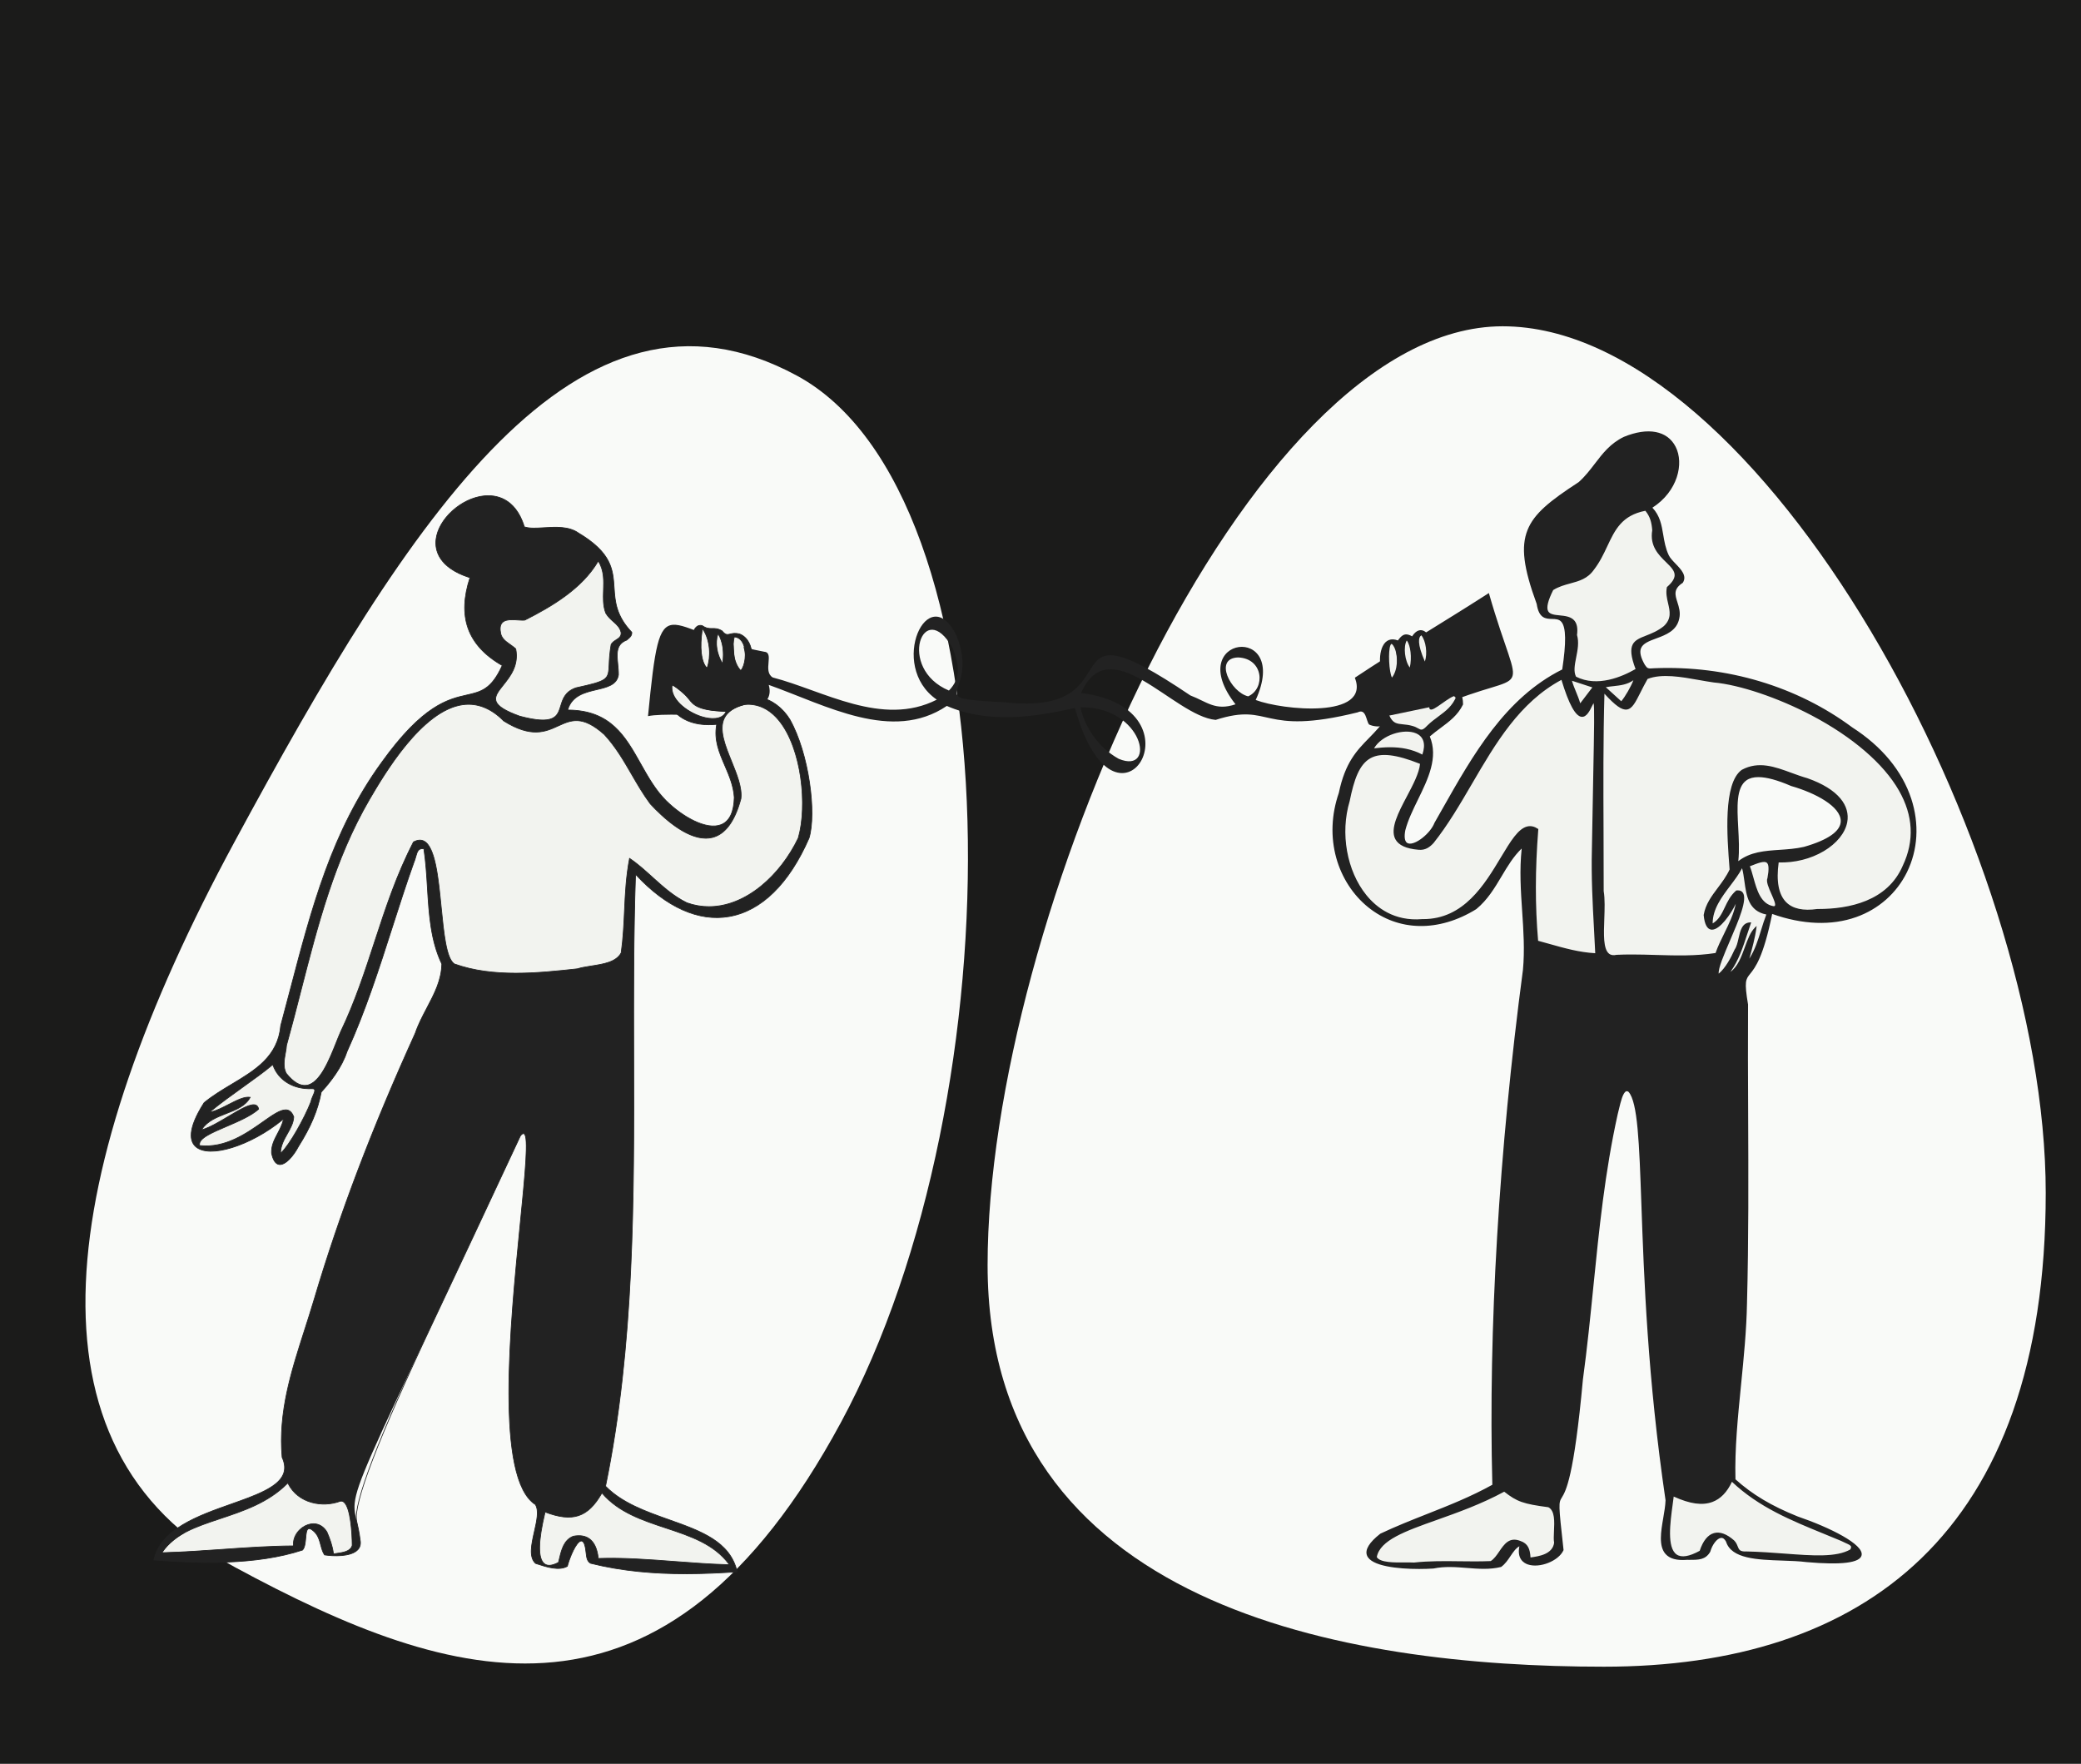<svg width="236" height="200" viewBox="0 0 236 200" fill="none" xmlns="http://www.w3.org/2000/svg">
<rect x="0" y="0" width="236" height="200" fill="#808080" stroke="none"/>
<g clip-path="url(#clip0_782_502)">
<rect width="236" height="200" fill="#1B1B1A"/>
<path d="M232 135.269C232 174.099 211.121 189 181.895 189C152.669 189 112 182.278 112 143.448C112 104.617 141.183 37 170.409 37C199.635 37 232 96.438 232 135.269Z" fill="#F9FAF8"/>
<path d="M95.365 161.304C75.303 198.435 51.539 191.167 26.643 177.716C1.748 164.265 6.482 132.695 26.544 95.564C46.606 58.433 65.457 29.135 90.352 42.586C115.248 56.037 115.427 124.173 95.365 161.304Z" fill="#F9FAF8"/>
<g clip-path="url(#clip1_782_502)">
<path d="M122.596 78.585C136.938 80.351 126.524 97 121.91 80.285C117.463 81.279 112.105 82.124 107.377 80.051C101.181 84.225 93.682 79.98 87.18 77.665C88.524 82.424 76.612 80.543 73.488 81.21C75.022 65.489 75.089 71.747 86.627 73.897C87.894 73.968 86.436 76.121 87.642 76.826C93.333 78.293 100.047 82.489 106.238 79.34C100.626 75.479 105.296 65.554 108.489 72.104C111.219 79.074 104.041 79.127 113.923 79.638C129.243 81.314 118.085 67.438 134.992 78.859C136.871 79.574 137.825 80.642 140.116 79.867C134.006 72.085 146.449 70.497 142.406 79.377C145.441 80.532 155.458 81.531 153.652 76.85C158.679 73.507 163.722 70.549 168.847 67.25C172.605 80.382 173.973 75.411 163.013 80.182C160.278 80.716 157.297 83.104 155.265 82.159C154.919 81.763 154.944 80.299 153.973 80.778C142.825 83.54 144.302 79.571 137.863 81.635C133.096 81.196 125.875 71.252 122.596 78.585V78.585ZM122.53 80.209C123.032 82.485 124.567 84.776 126.87 86.048C131.233 87.88 129.647 80.074 122.53 80.209ZM107.616 78.306C108.984 76.899 108.807 75.423 108.025 73.48C104.73 67.621 101.645 75.803 107.616 78.306ZM140.411 74.553C137.603 74.634 139.582 78.509 141.552 78.963C143.527 78.085 143.308 74.663 140.411 74.553Z" fill="#222222"/>
</g>
<g clip-path="url(#clip2_782_502)">
<path d="M71.395 97.339C70.356 100.726 71.534 108.52 69.632 108.801C64.598 110.772 51.648 111.114 51.07 108.471C49.266 105.123 50.504 92.433 46.492 95.888C42.255 104.518 37.318 129.01 32.464 121.715C31.879 120.303 32.495 118.906 32.799 117.266C35.813 105.21 42.161 80.161 54.343 79.761C56.147 80.952 58.096 82.79 60.617 82.974C65.3 82.916 64.879 79.27 69.447 84.364C71.167 86.66 72.18 89.129 73.999 91.451C78.6 96.407 83.023 96.548 84.085 89.838C83.493 86.096 79.063 80.634 85.085 79.818C90.905 80.392 91.787 91.542 90.404 95.377C83.852 105.909 78.525 104.078 71.395 97.339L71.395 97.339Z" fill="#F2F3EF"/>
<path d="M67.851 63.609C69.227 65.958 67.353 69.334 70.194 71.192C70.368 71.437 70.52 71.828 70.347 72.187C67.998 73.481 70.011 75.792 68.439 77.139C67.098 77.92 65.017 77.5 64 78.954C63.279 82.819 60.062 81.727 57.477 80.583C53.502 79.172 60.864 75.368 57.924 73.142C57.41 72.892 56.852 72.358 56.709 71.558C56.681 69.619 58.28 70.467 59.517 70.318C62.683 68.692 65.923 66.844 67.851 63.609L67.851 63.609ZM68.266 169.295C72.489 173.954 80.036 173.173 82.721 177.434C77.804 177.322 72.918 176.567 67.852 176.723C67.949 174.738 65.46 173.04 64.076 174.977C63.469 175.522 63.825 177.255 62.908 177.507C62.246 177.401 61.234 177.422 61.118 176.405C61.433 175.149 61.125 170.651 62.486 171.648C65.345 172.696 66.734 171.792 68.266 169.295L68.266 169.295ZM32.639 168.168C33.758 170.628 36.676 170.744 39.134 170.3C39.61 171.491 40.478 174.979 39.545 175.793C39.071 175.945 37.719 176.718 37.737 175.675C37.452 174.774 37.322 173.464 36.239 172.919C34.598 172.379 33.315 173.547 33.284 175.3C28.51 175.308 23.308 175.963 18.364 176.074C21.641 171.605 28.863 172.407 32.639 168.168ZM22.851 128.13C23.816 126.098 27.773 126.507 28.323 124.218C26.848 124.784 25.568 125.554 23.764 126.121C25.552 124.36 28.183 123.255 30.117 121.337C30.586 120.905 30.806 120.126 31.184 121.298C33.318 125.121 36.698 121.823 35.26 124.941C34.472 126.951 32.767 129.938 31.815 130.783C31.664 129.381 33.375 128.103 33.25 126.419C32.226 124.685 30.753 126.951 29.486 127.573C27.596 128.64 23.734 130.894 22.627 129.624C23.292 128.203 26.405 127.773 27.801 126.752C28.548 126.485 30.193 125.239 28.467 125.167C26.718 126.272 24.805 127.271 22.851 128.13ZM76.227 77.66C79.136 79.718 78.421 80.616 82.353 80.681C81.161 82.872 75.63 80.036 76.227 77.66ZM84.008 76.046C83.082 75.258 83.364 74.101 83.147 72.822C83.504 70.722 85.456 74.839 84.008 76.046ZM79.662 71.28C80.411 72.214 80.745 74.382 80.181 75.772C79.534 75.112 79.299 73.483 79.662 71.28ZM81.438 71.852C82.061 72.928 82.112 74.08 81.959 75.267C81.375 74.41 81.029 73.076 81.438 71.852Z" fill="#F2F3EF"/>
<path d="M48.066 96.243C47.193 96.125 47.298 96.98 46.926 97.83C44.404 104.895 42.531 112.264 39.342 119.272C38.798 120.937 37.579 122.589 36.432 123.835C36.01 126.105 35.098 128.022 33.849 130.003C33.059 131.512 31.337 133.351 30.796 130.762C30.727 129.299 31.81 128.41 32.162 126.881C26.627 131.481 18.28 132.653 23.148 125.044C26.464 122.301 31.394 121.222 31.837 116.299C34.669 105.84 36.794 95.36 43.307 86.427C51.53 74.972 54.133 81.727 56.957 75.464C52.89 73.15 51.886 69.782 53.297 65.511C42.837 62.17 56.566 50.392 59.469 59.747C60.896 60.24 63.815 59.175 65.594 60.439C72.306 64.439 67.535 67.392 71.651 71.702C71.672 72.041 71.501 72.248 71.078 72.582C69.433 73.203 70.163 74.912 70.135 76.534C69.754 78.939 65.256 77.4 64.376 80.516C71.571 80.538 71.803 87.07 75.537 90.793C78.26 93.499 83.157 95.774 83.271 90.425C83.088 87.393 80.691 85.246 81.279 82.139C74.746 82.797 74.363 76.075 77.53 77.518C79.123 79.715 80.96 79.862 83.437 79.793C85.603 78.141 88.244 79.417 89.576 81.59C91.698 85.365 92.637 92.135 91.751 95.043C87.143 105.58 79.11 106.778 72.076 99.144C71.281 122.179 73.336 145.816 68.675 168.534C73.066 173.039 82.254 172.274 83.599 178.242C78.239 178.599 72.505 178.66 66.965 177.269C66.596 177.026 66.533 176.717 66.458 176.025C66.156 172.966 64.711 176.162 64.342 177.61C63.362 178.174 61.868 177.653 60.737 177.285C59.28 175.977 61.638 172.093 60.715 170.611C53.454 165.966 62.032 124.885 59.014 128.808C36.932 176.145 39.978 167.632 40.845 174.642C41.212 176.532 38.252 176.557 36.807 176.323C36.264 175.532 36.428 174.346 35.541 173.603C34.307 172.528 34.973 175.09 34.309 175.772C29.101 177.484 22.867 177.315 17.462 176.895C18.956 169.877 34.556 170.868 31.994 165.256C31.444 158.948 33.835 153.377 35.603 147.431C38.731 136.883 42.588 127.093 47.093 117.162C48.017 114.444 50.053 112.22 50.103 109.307C48.205 105.369 48.743 100.656 48.066 96.243L48.066 96.243ZM71.395 97.339C73.546 98.762 75.326 101.123 77.902 102.376C83.328 104.299 88.332 99.613 90.524 95.042C91.948 90.138 90.263 79.442 84.455 79.884C78.729 81.393 84.475 87.073 84.026 90.577C82.044 97.962 77.117 94.791 73.754 91.162C71.822 88.573 70.742 85.667 68.525 83.285C63.547 78.851 63.369 85.66 57.126 81.752C51.018 75.618 44.604 86.031 41.899 90.656C36.867 99.308 35.156 108.991 32.492 118.541C32.46 119.376 31.923 120.72 32.463 121.715C35.77 125.842 37.478 119.586 38.641 116.978C42.015 109.964 43.258 102.481 46.887 95.483C50.804 93.346 49.316 107.807 51.529 109.307C55.815 110.859 60.919 110.361 65.475 109.861C67.023 109.38 69.663 109.531 70.444 108.051C70.966 104.383 70.676 101.051 71.395 97.339H71.395ZM67.851 63.609C66.054 66.698 62.707 68.705 59.517 70.318C58.534 70.429 56.319 69.662 56.787 71.859C56.982 72.684 57.851 72.989 58.49 73.578C59.367 77.978 52.63 78.948 58.941 81.214C65.43 82.94 62.146 79.097 65.316 77.997C70.189 76.927 68.617 77.039 69.303 73.092C69.593 72.508 70.507 72.488 70.435 71.724C70.219 70.735 69.282 70.507 68.696 69.525C67.979 67.668 69.043 65.537 67.851 63.609ZM68.266 169.295C66.631 172.173 64.816 172.6 61.819 171.46C61.403 173.189 60.081 178.93 63.335 177.174C63.604 176.158 63.773 174.685 65.018 174.205C66.806 173.862 67.665 174.928 67.852 176.724C72.67 176.555 77.71 177.315 82.721 177.434C79.374 172.851 72.034 173.761 68.266 169.295L68.266 169.295ZM32.639 168.168C28.221 172.674 20.936 171.955 18.364 176.074C23.291 175.957 28.227 175.333 33.284 175.3C33.087 173.312 35.863 171.691 37.081 173.729C37.373 174.411 37.696 175.241 37.82 176.211C38.37 176.089 39.739 176.099 39.943 175.237C39.941 174.134 39.775 169.977 38.592 170.234C36.549 170.986 33.778 170.485 32.639 168.168H32.639ZM22.851 128.13C25.202 127.479 29.021 123.989 29.33 125.776C27.332 127.557 22.271 128.521 22.644 129.903C28.212 130.549 32.11 123.557 33.314 126.643C33.251 128.096 31.813 129.168 31.815 130.784C32.716 130.015 34.486 126.923 35.26 124.942C35.374 124.244 36.125 123.403 35.334 123.454C33.406 123.541 31.561 122.59 30.936 120.723C29.038 122.334 26.005 124.247 23.764 126.121C25.2 125.909 27.222 124.219 28.374 124.434C27.317 126.405 24.08 126.12 22.851 128.13ZM76.227 77.66C75.722 80.22 81.41 82.849 82.353 80.681C77.244 80.446 79.168 79.26 76.227 77.66Z" fill="#222222"/>
<path d="M77.743 178.504C74.272 178.504 70.594 178.223 66.954 177.309L66.942 177.303C66.562 177.054 66.493 176.74 66.416 176.029C66.317 175.024 66.105 174.799 65.944 174.787C65.939 174.786 65.934 174.786 65.928 174.786C65.417 174.786 64.64 176.61 64.382 177.62L64.378 177.637L64.362 177.646C63.402 178.198 61.987 177.737 60.85 177.366L60.709 177.316C59.902 176.592 60.236 175.11 60.559 173.676C60.833 172.458 61.092 171.307 60.684 170.641C56.087 167.68 57.814 150.257 58.957 138.725C59.506 133.186 59.94 128.81 59.392 128.592C59.311 128.561 59.193 128.643 59.049 128.829C54.901 137.722 51.675 144.568 49.084 150.068C42.919 163.15 40.055 170.629 40.491 172.505C40.616 173.042 40.772 173.71 40.886 174.637C40.975 175.096 40.876 175.481 40.59 175.777C39.795 176.599 37.763 176.52 36.8 176.364L36.782 176.361L36.772 176.346C36.546 176.016 36.443 175.63 36.334 175.22C36.184 174.652 36.028 174.065 35.514 173.634C35.281 173.431 35.106 173.351 34.994 173.397C34.799 173.475 34.759 173.923 34.717 174.398C34.669 174.922 34.616 175.516 34.338 175.801L34.331 175.808L34.322 175.812C29.01 177.557 22.52 177.33 17.459 176.937L17.411 176.933L17.421 176.886C18.172 173.358 22.45 171.846 26.224 170.513C28.913 169.562 31.454 168.665 32.083 167.18C32.324 166.612 32.282 165.988 31.956 165.274L31.952 165.26C31.506 160.138 32.968 155.585 34.516 150.764C34.866 149.673 35.228 148.545 35.563 147.419C38.452 137.681 42.103 128.061 47.056 117.145C47.396 116.143 47.895 115.194 48.377 114.277C49.226 112.664 50.027 111.14 50.062 109.316C48.794 106.679 48.609 103.639 48.431 100.699C48.342 99.241 48.251 97.734 48.03 96.281C47.462 96.217 47.355 96.593 47.196 97.156C47.136 97.368 47.068 97.609 46.964 97.847C46.1 100.265 45.298 102.768 44.521 105.189C43.024 109.856 41.477 114.682 39.38 119.289C38.793 121.085 37.476 122.762 36.471 123.855C36.092 125.884 35.294 127.788 33.885 130.025C33.327 131.092 32.39 132.196 31.654 132.093C31.229 132.034 30.926 131.589 30.756 130.771C30.714 129.909 31.061 129.249 31.428 128.551C31.68 128.074 31.939 127.581 32.092 126.993C28.44 129.985 23.735 131.447 22.172 130.061C21.507 129.472 21.131 128.119 23.113 125.021L23.122 125.012C24.076 124.222 25.175 123.564 26.238 122.927C28.935 121.311 31.482 119.784 31.795 116.295C32.163 114.935 32.523 113.56 32.871 112.23C35.302 102.951 37.598 94.186 43.273 86.403C47.94 79.902 50.82 79.249 52.923 78.773C54.53 78.409 55.693 78.146 56.904 75.481C54.925 74.348 53.624 72.92 53.034 71.235C52.466 69.615 52.537 67.698 53.245 65.537C49.629 64.369 49.285 62.322 49.403 61.204C49.652 58.84 52.277 56.449 54.91 56.19C56.176 56.065 58.452 56.357 59.503 59.714C60.056 59.898 60.848 59.85 61.686 59.8C63.018 59.72 64.528 59.63 65.618 60.405C69.424 62.673 69.553 64.602 69.689 66.644C69.793 68.2 69.9 69.808 71.681 71.673L71.691 71.684L71.692 71.7C71.715 72.064 71.521 72.285 71.104 72.614L71.093 72.621C69.885 73.076 69.987 74.118 70.105 75.324C70.144 75.72 70.184 76.129 70.177 76.534C69.993 77.702 68.865 77.967 67.671 78.247C66.374 78.552 64.907 78.897 64.431 80.475C69.28 80.512 70.939 83.466 72.694 86.592C73.514 88.053 74.362 89.563 75.566 90.763C77.422 92.608 80.153 94.13 81.78 93.471C82.707 93.096 83.194 92.071 83.229 90.424C83.15 89.122 82.653 87.968 82.172 86.851C81.526 85.351 80.915 83.934 81.228 82.185C80.93 82.214 80.646 82.227 80.378 82.227C77.257 82.227 76.135 80.433 75.852 79.841C75.432 78.966 75.461 78.059 75.925 77.585C76.293 77.208 76.869 77.171 77.547 77.48L77.557 77.485L77.563 77.493C79.159 79.693 80.999 79.819 83.423 79.751C84.267 79.112 85.243 78.873 86.248 79.061C87.54 79.302 88.797 80.24 89.612 81.567C91.808 85.476 92.645 92.249 91.791 95.054C89.509 100.274 86.349 103.359 82.651 103.981C80.931 104.27 79.151 104.008 77.359 103.202C75.57 102.397 73.805 101.067 72.114 99.246C71.881 106.075 71.897 113.075 71.913 119.846C71.95 135.935 71.989 152.571 68.72 168.52C70.569 170.408 73.267 171.364 75.877 172.29C79.467 173.563 82.858 174.766 83.639 178.233L83.65 178.28L83.602 178.283C81.754 178.406 79.784 178.504 77.743 178.504L77.743 178.504ZM66.981 177.23C72.729 178.672 78.577 178.533 83.547 178.204C82.756 174.818 79.4 173.628 75.849 172.369C73.223 171.438 70.508 170.475 68.645 168.563L68.629 168.547L68.634 168.525C71.906 152.578 71.867 135.939 71.83 119.847C71.814 113.041 71.797 106.004 72.034 99.143L72.038 99.042L72.106 99.116C75.527 102.828 79.168 104.482 82.637 103.899C86.306 103.282 89.444 100.214 91.713 95.026C92.561 92.241 91.726 85.5 89.54 81.61C88.738 80.303 87.502 79.38 86.233 79.143C85.247 78.959 84.29 79.195 83.462 79.826L83.451 79.834L83.438 79.835C80.986 79.903 79.124 79.78 77.503 77.552C76.863 77.263 76.324 77.295 75.984 77.643C75.545 78.093 75.522 78.962 75.926 79.805C76.23 80.439 77.514 82.477 81.275 82.097L81.33 82.092L81.32 82.147C80.989 83.896 81.6 85.315 82.248 86.818C82.732 87.941 83.232 89.103 83.312 90.423C83.276 92.109 82.771 93.159 81.811 93.548C80.151 94.221 77.383 92.686 75.507 90.823C74.295 89.614 73.444 88.099 72.621 86.633C70.871 83.517 69.219 80.573 64.376 80.558L64.321 80.558L64.336 80.505C64.808 78.835 66.319 78.48 67.652 78.166C68.868 77.88 69.919 77.634 70.094 76.527C70.101 76.133 70.061 75.726 70.022 75.332C69.906 74.146 69.797 73.025 71.057 72.545C71.45 72.235 71.625 72.039 71.61 71.72C69.818 69.838 69.71 68.217 69.606 66.65C69.471 64.63 69.344 62.722 65.573 60.475C64.504 59.715 63.01 59.805 61.691 59.883C60.835 59.935 60.026 59.983 59.456 59.786L59.436 59.779L59.43 59.759C58.399 56.44 56.161 56.15 54.919 56.273C52.321 56.529 49.731 58.884 49.486 61.213C49.286 63.108 50.644 64.62 53.31 65.471L53.35 65.484L53.337 65.524C51.871 69.96 53.062 73.2 56.977 75.428L57.011 75.447L56.995 75.481C55.762 78.216 54.579 78.484 52.941 78.855C50.851 79.328 47.989 79.976 43.34 86.452C37.675 94.222 35.381 102.98 32.952 112.252C32.603 113.581 32.243 114.957 31.877 116.31C31.561 119.834 28.996 121.371 26.28 122.998C25.222 123.632 24.128 124.288 23.18 125.072C21.639 127.482 21.309 129.185 22.227 129.998C22.959 130.648 24.481 130.67 26.404 130.059C28.327 129.448 30.417 128.278 32.136 126.849L32.23 126.77L32.203 126.891C32.052 127.543 31.772 128.075 31.502 128.59C31.14 129.278 30.798 129.928 30.837 130.76C31 131.534 31.278 131.957 31.665 132.011C32.328 132.103 33.248 131.062 33.812 129.984C35.22 127.749 36.015 125.851 36.391 123.828L36.393 123.816L36.401 123.807C37.22 122.918 38.686 121.144 39.303 119.259C41.398 114.652 42.946 109.828 44.442 105.164C45.218 102.742 46.021 100.239 46.886 97.816C46.989 97.581 47.056 97.343 47.115 97.133C47.276 96.562 47.403 96.111 48.071 96.202L48.102 96.206L48.107 96.237C48.332 97.703 48.424 99.224 48.513 100.694C48.691 103.63 48.876 106.665 50.14 109.289L50.145 109.298L50.145 109.308C50.113 111.156 49.305 112.691 48.451 114.316C47.97 115.23 47.472 116.176 47.132 117.176C42.18 128.092 38.53 137.708 35.643 147.443C35.308 148.57 34.945 149.698 34.595 150.79C33.051 155.6 31.592 160.144 32.034 165.246C32.368 165.98 32.409 166.623 32.159 167.213C31.516 168.731 29.076 169.593 26.251 170.591C22.514 171.912 18.282 173.407 17.512 176.857C22.556 177.247 29.006 177.468 34.285 175.736C34.537 175.468 34.588 174.896 34.634 174.391C34.681 173.868 34.721 173.417 34.962 173.32C35.11 173.26 35.303 173.34 35.568 173.571C36.101 174.018 36.26 174.618 36.415 175.199C36.52 175.595 36.619 175.969 36.831 176.284C37.786 176.436 39.764 176.511 40.53 175.719C40.796 175.443 40.888 175.084 40.804 174.65C40.689 173.725 40.535 173.059 40.41 172.524C39.97 170.629 42.836 163.132 49.008 150.032C51.6 144.531 54.826 137.685 58.976 128.79L58.98 128.782C59.156 128.554 59.301 128.467 59.422 128.515C60.002 128.745 59.69 132.177 59.04 138.734C57.898 150.251 56.173 167.656 60.737 170.576L60.75 170.589C61.182 171.283 60.919 172.455 60.64 173.695C60.323 175.1 59.996 176.554 60.758 177.248L60.876 177.287C61.991 177.65 63.378 178.103 64.306 177.582C64.574 176.544 65.369 174.662 65.951 174.703C66.234 174.725 66.413 175.156 66.499 176.02C66.574 176.714 66.635 177 66.981 177.23ZM62.285 177.545C62.063 177.545 61.873 177.484 61.716 177.363C60.954 176.774 60.975 174.785 61.779 171.45L61.79 171.404L61.834 171.421C64.937 172.602 66.67 172.02 68.23 169.274L68.259 169.222L68.297 169.268C70.138 171.449 72.868 172.354 75.508 173.229C78.228 174.131 81.041 175.063 82.754 177.409L82.804 177.477L82.72 177.475C80.655 177.426 78.557 177.267 76.528 177.112C73.655 176.893 70.684 176.667 67.853 176.766L67.814 176.767L67.81 176.729C67.701 175.681 67.372 174.946 66.83 174.542C66.375 174.203 65.768 174.104 65.026 174.246C63.979 174.65 63.704 175.811 63.483 176.744C63.447 176.899 63.412 177.045 63.375 177.185L63.37 177.203L63.355 177.211C62.942 177.434 62.584 177.545 62.285 177.545L62.285 177.545ZM61.849 171.516C61.064 174.787 61.036 176.732 61.767 177.297C62.106 177.559 62.621 177.508 63.299 177.146C63.334 177.013 63.367 176.873 63.402 176.725C63.628 175.773 63.908 174.588 65.003 174.166C65.776 174.017 66.405 174.122 66.88 174.475C67.434 174.888 67.773 175.63 67.889 176.681C70.714 176.585 73.673 176.811 76.535 177.029C78.535 177.181 80.602 177.339 82.637 177.39C80.937 175.116 78.287 174.238 75.482 173.308C72.849 172.435 70.128 171.533 68.272 169.367C66.703 172.1 64.953 172.685 61.849 171.515L61.849 171.516ZM37.784 176.261L37.779 176.216C37.658 175.273 37.354 174.471 37.043 173.745C36.572 172.958 35.786 172.652 34.943 172.931C34.074 173.219 33.211 174.146 33.325 175.296L33.33 175.342L33.284 175.342C30.544 175.36 27.801 175.554 25.149 175.742C22.923 175.899 20.621 176.063 18.365 176.116L18.288 176.118L18.328 176.052C19.646 173.942 22.219 173.085 24.943 172.178C27.649 171.276 30.447 170.344 32.609 168.139L32.65 168.097L32.676 168.15C33.816 170.469 36.568 170.935 38.578 170.195C38.741 170.159 38.891 170.197 39.026 170.306C39.966 171.064 39.984 175.067 39.984 175.237L39.983 175.246C39.812 175.972 38.852 176.103 38.216 176.19C38.064 176.211 37.932 176.229 37.829 176.252L37.784 176.261ZM35.548 172.746C36.181 172.746 36.742 173.081 37.117 173.707C37.428 174.432 37.73 175.227 37.855 176.161C37.954 176.142 38.072 176.126 38.205 176.107C38.853 176.019 39.74 175.898 39.901 175.232C39.898 173.804 39.701 170.957 38.974 170.371C38.858 170.277 38.736 170.246 38.601 170.275C36.577 171.02 33.804 170.556 32.627 168.239C30.457 170.429 27.668 171.358 24.969 172.257C22.288 173.15 19.755 173.994 18.441 176.031C20.67 175.975 22.944 175.814 25.144 175.659C27.782 175.472 30.51 175.279 33.239 175.259C33.147 174.086 34.029 173.146 34.917 172.852C35.132 172.781 35.344 172.746 35.548 172.746L35.548 172.746ZM31.774 130.874L31.773 130.784C31.772 129.927 32.17 129.222 32.556 128.54C32.907 127.917 33.24 127.329 33.272 126.65C33.113 126.246 32.903 126.01 32.632 125.928C31.99 125.734 31.042 126.403 29.843 127.249C28.029 128.529 25.544 130.281 22.639 129.945L22.611 129.941L22.604 129.914C22.385 129.101 23.897 128.455 25.649 127.708C26.946 127.154 28.414 126.527 29.284 125.76C29.245 125.558 29.157 125.428 29.017 125.363C28.477 125.114 27.239 125.851 25.928 126.632C24.864 127.265 23.764 127.92 22.862 128.17L22.76 128.198L22.815 128.108C23.434 127.096 24.559 126.658 25.647 126.234C26.741 125.808 27.776 125.405 28.309 124.465C27.69 124.386 26.833 124.826 25.928 125.29C25.186 125.672 24.418 126.066 23.77 126.162L23.624 126.184L23.737 126.089C24.878 125.135 26.22 124.173 27.518 123.244C28.783 122.338 29.977 121.482 30.909 120.691L30.955 120.652L30.975 120.71C31.556 122.444 33.266 123.505 35.332 123.413C35.516 123.401 35.634 123.436 35.692 123.519C35.798 123.67 35.679 123.94 35.543 124.252C35.447 124.472 35.338 124.721 35.301 124.948L35.298 124.957C34.546 126.881 32.768 130.025 31.842 130.815L31.773 130.873L31.774 130.874ZM32.394 125.811C32.485 125.811 32.572 125.823 32.656 125.848C32.955 125.938 33.183 126.194 33.353 126.628L33.356 126.636L33.355 126.645C33.325 127.347 32.986 127.947 32.628 128.581C32.263 129.228 31.885 129.896 31.858 130.689C32.792 129.815 34.489 126.799 35.219 124.93C35.259 124.694 35.369 124.442 35.467 124.219C35.588 123.941 35.703 123.679 35.624 123.567C35.584 123.51 35.488 123.486 35.337 123.496C33.256 123.589 31.528 122.53 30.916 120.794C29.989 121.576 28.812 122.419 27.567 123.311C26.316 124.207 25.023 125.133 23.912 126.052C24.514 125.924 25.213 125.565 25.891 125.216C26.837 124.73 27.731 124.271 28.381 124.392L28.437 124.403L28.41 124.453C27.872 125.457 26.806 125.872 25.677 126.312C24.636 126.717 23.561 127.136 22.946 128.059C23.817 127.792 24.868 127.166 25.886 126.56C27.273 125.733 28.472 125.02 29.051 125.287C29.222 125.365 29.329 125.527 29.371 125.768L29.375 125.791L29.357 125.807C28.479 126.589 26.993 127.224 25.681 127.784C23.987 128.508 22.52 129.134 22.678 129.865C25.538 130.183 27.998 128.448 29.795 127.181C30.864 126.426 31.736 125.811 32.394 125.811V125.811ZM34.559 123.128C33.884 123.128 33.169 122.663 32.431 121.742C32.036 121.015 32.195 120.139 32.335 119.365C32.39 119.063 32.442 118.778 32.451 118.539L32.453 118.53C33.027 116.469 33.566 114.371 34.087 112.342C35.968 105.008 37.914 97.425 41.863 90.635C43.489 87.855 47.809 80.47 52.525 79.867C54.161 79.657 55.718 80.28 57.153 81.719C60.258 83.662 61.87 82.928 63.291 82.28C64.71 81.633 66.049 81.023 68.553 83.254C69.849 84.646 70.773 86.243 71.668 87.788C72.313 88.903 72.981 90.056 73.787 91.137C75.34 92.812 78.317 95.536 80.778 94.925C82.227 94.565 83.306 93.098 83.986 90.566C84.142 89.349 83.525 87.83 82.93 86.36C82.205 84.573 81.455 82.724 82.112 81.408C82.48 80.672 83.243 80.16 84.445 79.843C85.975 79.726 87.3 80.353 88.394 81.704C89.594 83.185 90.464 85.511 90.844 88.255C91.187 90.728 91.082 93.269 90.565 95.053C89.37 97.546 87.506 99.776 85.45 101.179C82.977 102.865 80.362 103.292 77.888 102.415C76.361 101.673 75.116 100.546 73.912 99.457C73.076 98.701 72.285 97.985 71.424 97.409C71.036 99.443 70.947 101.398 70.861 103.29C70.791 104.829 70.719 106.422 70.486 108.057L70.481 108.07C69.921 109.132 68.401 109.372 67.061 109.583C66.485 109.674 65.941 109.76 65.488 109.901C61.23 110.369 55.942 110.949 51.515 109.346L51.505 109.342C50.573 108.71 50.293 105.877 49.996 102.877C49.665 99.539 49.324 96.087 48.07 95.422C47.737 95.245 47.36 95.275 46.918 95.513C45.011 99.195 43.743 103.073 42.517 106.823C41.415 110.192 40.276 113.676 38.679 116.996C38.521 117.351 38.351 117.779 38.17 118.232C37.345 120.303 36.318 122.881 34.775 123.112C34.704 123.123 34.632 123.128 34.559 123.128L34.559 123.128ZM32.534 118.547C32.524 118.791 32.472 119.077 32.417 119.38C32.279 120.14 32.123 121.001 32.499 121.695C33.293 122.684 34.056 123.135 34.762 123.03C36.258 122.806 37.318 120.144 38.093 118.201C38.273 117.747 38.444 117.319 38.603 116.961C40.199 113.644 41.337 110.163 42.438 106.797C43.666 103.04 44.937 99.154 46.85 95.464L46.856 95.452L46.867 95.446C47.334 95.192 47.752 95.159 48.109 95.348C49.402 96.034 49.746 99.509 50.078 102.869C50.373 105.844 50.651 108.654 51.548 109.27C55.956 110.864 61.231 110.285 65.471 109.82C65.922 109.678 66.469 109.592 67.048 109.501C68.431 109.283 69.861 109.058 70.404 108.038C70.636 106.409 70.708 104.821 70.778 103.286C70.865 101.372 70.955 99.393 71.354 97.331L71.366 97.27L71.418 97.305C72.305 97.891 73.112 98.621 73.968 99.395C75.167 100.481 76.408 101.603 77.92 102.338C78.751 102.633 79.583 102.769 80.402 102.769C84.594 102.769 88.482 99.205 90.487 95.023C91.555 91.342 90.861 84.882 88.33 81.757C87.253 80.428 85.951 79.811 84.458 79.925C83.288 80.234 82.543 80.732 82.186 81.445C81.546 82.728 82.289 84.558 83.007 86.329C83.606 87.808 84.227 89.338 84.067 90.582C83.378 93.151 82.279 94.638 80.798 95.005C80.551 95.067 80.299 95.095 80.044 95.095C77.716 95.095 75.137 92.715 73.723 91.19C72.911 90.102 72.243 88.947 71.596 87.83C70.704 86.289 69.781 84.695 68.495 83.313C66.034 81.121 64.779 81.693 63.326 82.355C61.884 83.012 60.251 83.757 57.105 81.787L57.097 81.781C55.681 80.359 54.147 79.743 52.535 79.949C47.86 80.548 43.555 87.906 41.935 90.677C37.992 97.457 36.048 105.034 34.167 112.362C33.647 114.39 33.108 116.488 32.534 118.547H32.534ZM61.579 81.695C60.946 81.695 60.093 81.564 58.931 81.255C57.216 80.639 56.377 80.095 56.205 79.49C56.042 78.914 56.506 78.331 57.044 77.656C57.832 76.667 58.812 75.437 58.452 73.599C58.259 73.423 58.043 73.27 57.834 73.123C57.346 72.779 56.885 72.454 56.746 71.869C56.622 71.284 56.675 70.869 56.907 70.6C57.282 70.166 58.049 70.217 58.726 70.262C59.017 70.282 59.291 70.3 59.505 70.277C62.602 68.71 66.011 66.691 67.815 63.588L67.85 63.529L67.886 63.587C68.56 64.677 68.52 65.834 68.482 66.953C68.451 67.851 68.422 68.699 68.735 69.51C68.982 69.922 69.292 70.198 69.593 70.466C69.982 70.812 70.35 71.14 70.476 71.715C70.522 72.195 70.2 72.401 69.889 72.601C69.677 72.737 69.458 72.878 69.343 73.105C69.177 74.067 69.145 74.773 69.119 75.341C69.041 77.081 69.034 77.223 65.325 78.037C64.118 78.457 63.871 79.265 63.632 80.046C63.367 80.912 63.128 81.695 61.579 81.695H61.579ZM58.073 70.317C57.623 70.317 57.206 70.382 56.97 70.655C56.755 70.903 56.709 71.294 56.828 71.851C56.959 72.404 57.407 72.72 57.882 73.055C58.096 73.207 58.318 73.363 58.518 73.547L58.528 73.556L58.531 73.57C58.906 75.453 57.91 76.703 57.109 77.708C56.564 78.392 56.134 78.932 56.285 79.467C56.446 80.036 57.295 80.579 58.956 81.175C62.88 82.219 63.192 81.201 63.552 80.022C63.786 79.258 64.051 78.392 65.302 77.958C68.954 77.156 68.959 77.053 69.036 75.338C69.062 74.766 69.094 74.055 69.263 73.085L69.266 73.073C69.391 72.823 69.621 72.674 69.844 72.531C70.161 72.328 70.434 72.152 70.394 71.728C70.275 71.184 69.933 70.88 69.537 70.528C69.232 70.257 68.917 69.976 68.66 69.546C68.338 68.714 68.369 67.817 68.398 66.95C68.436 65.864 68.474 64.741 67.852 63.691C66.026 66.779 62.626 68.793 59.536 70.355L59.522 70.359C59.3 70.384 59.018 70.366 58.72 70.346C58.508 70.332 58.287 70.317 58.073 70.317ZM80.832 81.525C80.452 81.525 80.021 81.454 79.556 81.308C77.703 80.727 75.888 79.164 76.186 77.652L76.197 77.596L76.247 77.623C77.337 78.216 77.773 78.765 78.123 79.206C78.739 79.98 79.145 80.492 82.355 80.639L82.416 80.642L82.392 80.698C82.156 81.24 81.594 81.525 80.832 81.525L80.832 81.525ZM76.258 77.724C76.024 79.174 77.785 80.666 79.581 81.228C80.618 81.554 81.862 81.585 82.29 80.72C79.099 80.567 78.684 80.045 78.058 79.258C77.7 78.807 77.296 78.298 76.258 77.724L76.258 77.724Z" fill="#222222"/>
<path d="M82.727 75.789C82.102 76.313 81.41 75.483 80.735 76.024C80.42 76.214 79.885 76.334 79.442 76.11C78.179 75.498 77.927 70.522 79.629 70.941C80.572 71.601 80.902 70.96 81.89 71.543C82.578 72.409 82.691 71.574 83.901 71.903C86.264 72.86 85.363 77.955 82.727 75.789V75.789ZM84.008 76.046C84.753 75.226 84.816 72.323 83.274 72.225C83.028 73.224 83.083 75.077 84.008 76.046ZM79.662 71.281C79.299 73.483 79.534 75.112 80.181 75.772C80.639 74.552 80.603 72.593 79.662 71.281ZM81.438 71.852C81.057 72.833 81.275 74.206 81.959 75.267C82.112 74.08 82.061 72.928 81.438 71.852Z" fill="#222222"/>
<path d="M83.928 76.362C83.614 76.362 83.213 76.236 82.727 75.843C82.41 76.089 82.076 76.015 81.751 75.943C81.409 75.867 81.086 75.796 80.761 76.057C80.415 76.266 79.87 76.373 79.424 76.147C78.478 75.689 78.108 72.997 78.591 71.652C78.809 71.045 79.172 70.785 79.639 70.9L79.653 70.907C80.127 71.239 80.44 71.234 80.771 71.229C81.091 71.224 81.422 71.219 81.911 71.507L81.923 71.517C82.293 71.983 82.481 71.937 82.793 71.86C83.051 71.796 83.372 71.716 83.912 71.863C84.892 72.259 85.274 73.315 85.307 74.171C85.344 75.129 84.983 75.965 84.41 76.25C84.283 76.314 84.122 76.362 83.928 76.362ZM82.727 75.735L82.753 75.757C83.361 76.256 83.921 76.4 84.373 76.175C84.918 75.904 85.259 75.1 85.224 74.174C85.192 73.344 84.824 72.321 83.886 71.942C83.371 71.802 83.061 71.879 82.812 71.94C82.494 72.019 82.263 72.076 81.862 71.575C81.397 71.302 81.079 71.307 80.773 71.312C80.444 71.317 80.105 71.323 79.612 70.979C79.086 70.855 78.809 71.291 78.669 71.68C78.203 72.978 78.57 75.641 79.46 76.073C79.879 76.285 80.391 76.183 80.713 75.989C81.065 75.706 81.423 75.785 81.769 75.862C82.097 75.934 82.407 76.003 82.7 75.757L82.727 75.735H82.727ZM84.009 76.107L83.978 76.074C83.049 75.101 82.984 73.232 83.234 72.216L83.242 72.182L83.277 72.184C83.762 72.215 84.135 72.517 84.354 73.06C84.73 73.992 84.574 75.485 84.039 76.074L84.009 76.107ZM83.306 72.27C83.073 73.263 83.139 75.035 84.007 75.983C84.449 75.448 84.659 74.039 84.277 73.091C84.136 72.743 83.854 72.321 83.306 72.27ZM80.197 75.847L80.151 75.801C79.467 75.103 79.269 73.41 79.621 71.274L79.638 71.175L79.696 71.256C80.644 72.58 80.674 74.578 80.22 75.786L80.197 75.847ZM79.687 71.389C79.369 73.403 79.547 74.998 80.165 75.694C80.578 74.526 80.545 72.665 79.687 71.389ZM81.986 75.386L81.924 75.29C81.228 74.21 81.017 72.822 81.4 71.837L81.431 71.756L81.474 71.831C82.022 72.778 82.185 73.84 82 75.273L81.986 75.386L81.986 75.386ZM81.446 71.95C81.127 72.876 81.318 74.134 81.932 75.146C82.086 73.83 81.935 72.836 81.446 71.95Z" fill="#222222"/>
</g>
<g clip-path="url(#clip3_782_502)">
<path d="M201.643 97.712C206.47 97.859 211.93 94.134 208.166 90.077C205.213 88.157 200.368 86.004 197.569 87.371C194.887 89.773 196.4 96.228 196.164 98.861C190.595 105.461 194.589 107.894 197.023 101.82C197.102 103.421 195.772 105.007 195.207 106.753C194.86 107.24 194.992 108.114 194.231 108.316C192.183 108.419 189.952 108.352 187.682 108.359C185.223 108.012 181.733 109.338 182.021 107.197C181.562 97.551 181.739 88.153 181.878 78.457C186.017 83.092 184.754 78.166 187.385 76.636C190.174 76.617 192.446 76.847 195.24 77.48C204.214 78.818 214.695 85.41 216.515 92.373C218.177 99.745 211.912 103.517 205.719 103.176C201.916 103.84 201.151 100.574 201.643 97.712H201.643ZM161.13 86.566C160.785 90.143 154.706 95.633 160.858 96.278C161.464 96.301 161.929 96.195 162.506 95.551C167.447 89.43 169.701 80.953 177.129 76.973C177.845 78.428 178.894 83.648 180.528 79.877C180.879 79.688 180.879 79.569 180.88 79.925C180.629 79.856 180.568 79.449 180.879 79.569C180.844 89.45 180.259 98.619 180.998 108.18C178.7 108.071 176.576 107.343 174.356 106.748C174.164 102.777 173.744 98.488 174.447 94.235C171.952 90.788 168.231 104.848 162.107 104.201C152.314 105.575 150.827 93.415 154.278 86.91C155.145 84.65 159.727 85.752 161.13 86.566ZM186.626 57.83C187.629 58.941 187.352 60.333 187.634 61.919C187.953 63.384 189.781 63.891 190.125 65.376C190.109 66.013 188.982 66.27 189.001 67.095C189.278 68.514 189.961 70.438 188.304 71.397C181.987 73.713 187.041 74.708 185.018 76.191C183.375 77.169 181.664 77.476 179.727 77.204C178.375 76.465 178.327 76.596 178.457 76.198C179.227 77.081 178.894 76.9 178.327 76.596C178.857 74.679 178.832 73.681 178.76 72.012C179.36 67.838 173.044 71.981 176.293 66.639C177.832 66.046 179.845 65.934 180.898 64.301C182.826 61.452 182.863 58.532 186.626 57.83L186.626 57.83ZM170.598 169.055C172.839 171.3 174.769 169.83 176.099 171.334C176.805 174.13 176.304 177.373 173.457 176.429C173.418 175.604 173.197 174.97 172.049 174.714C170.411 174.275 170.258 176.636 168.841 177.169C165.147 176.758 149.59 178.919 159.044 173.777C163.086 172.31 166.657 170.983 170.598 169.055ZM189.742 169.584C192.573 170.917 194.999 170.965 196.388 167.893C201.732 173.364 212.58 174.598 209.391 176.155C205.436 176.591 201.094 176.469 197.151 175.765C196.685 174.383 194.836 173.203 193.649 174.28C193.09 174.841 193.163 175.957 192.262 176.381C187.814 177.73 189.626 172.065 189.742 169.583L189.742 169.584Z" fill="#F2F3EF"/>
<path d="M200.428 103.641C199.688 105.489 199.416 107.521 198.172 109.159C198.296 108.109 199.386 106.091 198.911 105.15C198.09 106.778 197.761 109.391 195.927 110.481C196.94 109.011 198.527 106.025 198.227 104.589C196.849 106.103 196.839 109.146 194.868 110.554C194.539 108.692 199.859 100.23 196.718 101.219C195.749 102.208 195.615 104.022 194.146 104.855C193.991 102.388 196.483 100.442 197.586 98.224C198.126 99.931 197.684 103.237 200.428 103.641V103.641ZM161.35 85.684C159.614 84.734 157.745 84.697 155.677 84.962C156.961 82.435 162.73 81.649 161.35 85.684Z" fill="#F2F3EF"/>
<path d="M198.337 98.189C199.149 97.886 201.26 96.843 200.548 98.85C200.344 100.457 200.906 101.234 201.474 102.749C199.391 103.241 198.946 99.769 198.337 98.189ZM183.868 79.639L181.929 77.878C183.133 77.613 184.373 77.8 185.39 76.908C185.269 77.503 184.359 79.112 183.868 79.639V79.639ZM178.15 77.069L180.719 77.907L179.174 79.936C178.904 78.895 178.402 78.058 178.15 77.069ZM157.851 76.971C157.443 76.127 157.376 74.882 157.469 73.912C158.025 70.761 159.146 76.379 157.851 76.971ZM161.201 71.932C161.812 72.587 162.036 74.255 161.597 75.232C161.375 74.812 160.299 72.18 161.201 71.932ZM159.527 72.493C160.057 73.029 160.247 74.628 159.928 75.868C159.223 75.175 158.989 73.212 159.527 72.493ZM157.432 82.55L157.479 81.16L162.743 80.06L162.64 79.85L164.255 78.293L165.608 79.639L161.577 83.139L157.432 82.55Z" fill="#F2F3EF"/>
<path d="M172.678 96.006C170.492 97.985 169.774 101.055 167.375 103.024C157.615 109.065 148.548 99.66 151.911 89.94C152.998 84.712 155.416 84.369 157.479 81.16C158.074 82.519 158.827 82.016 160.177 82.404C161.077 82.656 161.067 83.236 161.924 82.337C163.132 81.141 164.608 80.666 165.266 78.921C164.83 78.225 161.764 81.491 162.219 79.978C163.299 78.418 165.83 77.073 165.838 79.863C165.026 81.534 163.448 82.263 162.051 83.488C163.57 87.039 160.183 90.664 159.293 94.123C158.666 97.35 162.092 95.065 162.755 93.341C166.56 86.674 170.251 79.442 177.243 75.969C178.698 66.378 174.955 72.537 174.354 68.471C171.442 60.517 172.909 58.758 179.089 54.735C180.993 53.034 181.731 50.815 184.186 49.617C191.035 46.797 192.356 54.37 187.265 57.555C188.79 59.088 188.264 61.08 189.172 62.993C189.631 63.96 191.483 64.936 190.776 66.032C188.928 67.239 190.752 68.415 190.357 70.13C189.724 73.197 184.278 71.586 186.456 75.415C186.761 75.85 186.782 75.934 187.641 75.857C195.587 75.536 203.564 77.76 210.019 82.557C223.881 91.442 216.171 109.041 200.915 103.526C198.952 113.265 197.244 108.457 198.158 113.91C198.091 125.133 198.342 136.429 198.039 147.785C197.919 154.494 196.558 161.473 196.733 167.79C198.856 169.709 201.156 170.962 203.839 172.04C210.887 174.452 215.26 177.966 204.896 177.057C201.673 176.641 196.612 177.348 195.823 174.788C195.238 173.652 194.211 174.754 193.879 175.932C193.325 176.874 192.494 176.799 191.312 176.8C186.858 177.144 188.89 172.778 188.967 170.12C185.146 144.121 187.041 126.317 184.746 123.753C183.977 123.182 183.661 125.293 183.384 126.306C181.136 136.416 180.821 146.202 179.431 156.426C177.523 177.236 175.966 164.363 177.234 175.76C176.395 177.629 171.595 178.564 172.427 175.192C171.476 175.581 171.148 176.926 170.204 177.61C167.731 178.226 165.166 177.24 162.557 177.784C159.454 177.984 151.787 177.746 156.587 173.984C160.84 171.972 165.191 170.73 169.325 168.417C168.838 149.818 170.25 129.171 172.796 109.986C173.232 105.308 172.111 100.826 172.678 96.006L172.678 96.006ZM201.643 97.712C201.122 101.376 202.208 103.726 206.103 103.16C209.985 103.18 214.196 102.106 215.866 98.195C221.139 87.043 201.983 77.982 194.344 77.306C191.935 76.968 188.858 76.086 186.792 76.925C184.935 80.156 185.075 82.002 181.878 78.457C181.661 85.906 181.798 93.457 181.787 101.045C182.25 103.832 180.894 108.913 183.353 108.355C187.198 108.177 190.829 108.739 194.616 108.145C195.316 106.092 196.85 104.061 197.023 101.82C196.621 103.237 193.67 107.682 193.291 103.767C193.636 101.746 195.349 100.537 196.235 98.612C195.974 95.221 195.446 88.912 197.568 87.371C200.033 86.045 202.403 87.615 204.949 88.326C213.637 91.398 208.238 97.957 201.643 97.712L201.643 97.712ZM161.13 86.566C155.414 84.271 153.993 85.823 152.982 90.829C151.193 96.792 154.403 104.903 161.305 104.307C169.624 104.419 170.819 91.707 174.37 94.056C174.038 98.307 173.98 102.405 174.356 106.748C176.576 107.343 178.7 108.071 180.998 108.18C180.823 104.311 180.508 100.414 180.614 96.358C181.162 64.586 181.165 90.417 177.129 76.973C169.852 80.81 167.353 89.474 162.506 95.551C162.077 96.012 161.597 96.36 160.858 96.278C154.666 95.732 160.897 89.869 161.13 86.566ZM186.626 57.83C182.588 58.597 182.758 61.898 180.699 64.551C179.536 66.217 177.689 65.829 176.08 66.853C173.452 72.088 179.323 67.868 178.76 72.012C179.257 73.671 178.022 75.616 178.674 76.795C180.873 77.933 183.519 77.109 185.585 75.902C183.991 71.748 186.494 72.887 188.742 71.063C190.249 69.645 188.776 68.239 189.116 66.615C192.006 64.095 186.825 63.845 187.458 60.133C187.394 59.316 187.25 58.567 186.626 57.83H186.626ZM170.598 169.055C163.918 172.691 156.634 173.321 156.05 176.576C156.514 177.507 159.231 177.197 160.364 177.273C163.293 176.953 166.091 177.234 169.079 177.105C170.229 176.432 170.56 174.105 172.371 174.81C173.245 175.099 173.443 175.714 173.494 176.704C174.483 176.574 176.161 176.352 176.332 174.934C176.126 173.936 176.805 171.434 175.619 170.836C172.691 170.452 172.039 170.195 170.597 169.055L170.598 169.055ZM189.742 169.584C189.392 172.565 188.077 178.545 192.825 175.916C193.539 173.739 194.888 173.237 196.601 174.74C197.219 175.354 196.816 176.065 198.035 176.011C203.175 176.126 207.635 177.101 209.907 175.761C210.257 175.138 209.679 175.1 208.842 174.666C204.363 172.782 199.964 171.308 196.388 167.893C194.96 171.074 192.451 170.839 189.742 169.584ZM197.029 97.844C199.141 96.078 201.891 96.737 204.597 96.115C212.242 93.944 208.171 90.485 203.159 89.054C194.472 85.299 197.685 92.805 197.029 97.844ZM200.428 103.641C197.654 103.165 198.202 100.212 197.586 98.224C196.574 100.34 194.055 102.22 194.146 104.855C195.643 104.081 195.571 102.241 196.937 101.058C199.675 100.729 194.309 109.288 194.868 110.555C195.67 109.944 196.334 108.746 196.793 107.714C197.429 106.82 197.144 104.736 198.48 104.681C197.817 106.551 197.28 108.825 195.927 110.481C197.812 109.634 197.867 106.389 199.105 105.218C198.96 106.377 198.528 107.91 198.172 109.159C199.416 107.521 199.688 105.489 200.428 103.641V103.641ZM161.35 85.684C162.791 81.747 156.965 82.382 155.677 84.962C157.745 84.697 159.614 84.734 161.35 85.684ZM198.337 98.189C198.972 99.675 199.105 102.506 201.112 102.84C202.109 102.922 200.14 100.34 200.522 99.596C200.976 97.137 200.174 97.457 198.337 98.189ZM183.868 79.639C184.359 79.113 185.269 77.504 185.39 76.908C184.373 77.8 183.133 77.614 181.929 77.878L183.868 79.639ZM178.15 77.069C178.402 78.058 178.904 78.895 179.174 79.936L180.719 77.907L178.15 77.069Z" fill="#222222"/>
<path d="M160.933 177.917C158.53 177.917 155.487 177.601 155.026 176.386C154.776 175.73 155.284 174.899 156.536 173.918L156.552 173.909C158.304 173.08 160.098 172.372 161.833 171.686C164.288 170.717 166.825 169.715 169.241 168.369C168.782 150.742 169.983 130.55 172.713 109.975C172.921 107.746 172.771 105.511 172.625 103.35C172.469 101.044 172.309 98.662 172.571 96.219C171.629 97.124 170.977 98.219 170.288 99.376C169.506 100.689 168.697 102.046 167.427 103.088L167.418 103.095C163.179 105.718 158.6 105.64 155.169 102.886C153.451 101.506 152.164 99.521 151.545 97.296C150.884 94.922 150.983 92.371 151.831 89.918C152.553 86.451 153.865 85.111 155.254 83.691C155.97 82.959 156.711 82.201 157.409 81.115L157.493 80.985L157.555 81.127C157.948 82.024 158.405 82.069 159.098 82.137C159.417 82.168 159.778 82.203 160.2 82.325C160.477 82.402 160.672 82.51 160.828 82.597C161.176 82.791 161.307 82.864 161.864 82.279C162.267 81.881 162.697 81.562 163.114 81.254C163.947 80.638 164.734 80.056 165.171 78.936C165.154 78.923 165.134 78.913 165.112 78.91C164.828 78.853 164.121 79.352 163.554 79.754C162.809 80.282 162.377 80.573 162.176 80.428C162.044 80.333 162.092 80.112 162.14 79.954L162.144 79.942L162.151 79.931C162.878 78.881 164.241 77.939 165.113 78.211C165.48 78.325 165.917 78.704 165.92 79.863V79.882L165.912 79.899C165.33 81.097 164.371 81.811 163.355 82.566C162.956 82.863 162.545 83.169 162.15 83.511C163.139 85.902 161.953 88.327 160.806 90.674C160.246 91.82 159.667 93.006 159.374 94.144C159.257 94.746 159.22 95.499 159.715 95.642C160.497 95.867 162.214 94.517 162.678 93.311L162.683 93.3C162.966 92.804 163.247 92.308 163.528 91.811C167.052 85.585 170.694 79.147 177.168 75.915C177.628 72.861 177.601 71.149 177.082 70.53C176.811 70.206 176.423 70.197 176.013 70.187C175.314 70.171 174.522 70.153 174.274 68.492C172.762 64.362 172.471 62.008 173.235 60.098C173.99 58.211 175.782 56.789 179.038 54.669C179.763 54.021 180.324 53.288 180.867 52.579C181.769 51.401 182.622 50.288 184.149 49.543C186.895 48.412 189.091 48.831 190.028 50.66C191 52.559 190.264 55.723 187.395 57.571C188.259 58.485 188.437 59.539 188.625 60.653C188.752 61.411 188.884 62.194 189.247 62.958C189.397 63.276 189.705 63.595 190.03 63.933C190.647 64.573 191.347 65.3 190.845 66.077L190.835 66.092L190.821 66.101C189.753 66.799 189.963 67.459 190.23 68.295C190.403 68.837 190.598 69.451 190.438 70.149C190.151 71.538 188.914 71.995 187.823 72.398C187.04 72.687 186.301 72.96 186.091 73.538C185.931 73.976 186.075 74.576 186.528 75.374L186.558 75.417C186.822 75.796 186.856 75.844 187.634 75.775C195.829 75.444 203.795 77.829 210.068 82.491C213.408 84.632 215.722 87.431 216.753 90.582C217.681 93.418 217.507 96.373 216.264 98.902C215.094 101.282 213.051 103.09 210.513 103.992C207.715 104.986 204.419 104.863 200.977 103.637C199.974 108.57 199.04 109.733 198.48 110.429C197.972 111.063 197.8 111.276 198.239 113.897L198.241 113.911C198.216 118.006 198.234 122.184 198.252 126.224C198.282 133.279 198.314 140.574 198.122 147.788C198.067 150.824 197.755 153.951 197.454 156.975C197.078 160.746 196.722 164.308 196.814 167.752C198.722 169.47 200.9 170.77 203.87 171.963C207.541 173.22 211.379 175.133 211.12 176.361C210.938 177.225 208.841 177.487 204.889 177.14C204.058 177.033 203.125 177.001 202.137 176.967C199.294 176.87 196.353 176.77 195.746 174.82C195.588 174.517 195.394 174.374 195.17 174.397C194.731 174.441 194.188 175.14 193.959 175.954L193.95 175.974C193.412 176.891 192.633 176.888 191.558 176.884C191.477 176.884 191.395 176.883 191.311 176.883C190.168 176.972 189.376 176.76 188.898 176.234C188.078 175.333 188.359 173.689 188.63 172.1C188.751 171.39 188.866 170.719 188.884 170.125C186.843 156.237 186.439 144.858 186.144 136.549C185.897 129.595 185.734 124.997 184.689 123.815C184.59 123.743 184.502 123.723 184.42 123.753C184.047 123.89 183.795 124.956 183.61 125.735C183.559 125.951 183.511 126.156 183.464 126.328C182.008 132.875 181.349 139.436 180.711 145.78C180.363 149.252 180.002 152.842 179.513 156.438C178.493 167.56 177.567 169.084 177.123 169.816C176.75 170.429 176.728 170.465 177.316 175.751L177.318 175.774L177.309 175.795C176.763 177.011 174.606 177.867 173.261 177.401C172.776 177.233 172.027 176.744 172.309 175.341C171.896 175.572 171.604 176.006 171.297 176.462C171 176.902 170.694 177.357 170.252 177.677L170.239 177.687L170.223 177.691C168.95 178.008 167.628 177.902 166.35 177.801C165.116 177.703 163.841 177.601 162.574 177.865L162.562 177.867C162.092 177.897 161.532 177.917 160.933 177.917L160.933 177.917ZM156.631 174.055C155.448 174.983 154.96 175.748 155.18 176.327C155.683 177.65 159.858 177.874 162.546 177.702C163.834 177.434 165.12 177.536 166.363 177.635C167.681 177.74 168.926 177.839 170.168 177.533C170.58 177.23 170.874 176.792 171.16 176.369C171.517 175.838 171.855 175.336 172.396 175.115L172.546 175.053L172.507 175.211C172.246 176.268 172.526 176.971 173.315 177.244C174.56 177.675 176.626 176.865 177.149 175.747C176.557 170.426 176.582 170.387 176.981 169.729C177.42 169.008 178.332 167.506 179.349 156.419C179.837 152.822 180.198 149.233 180.547 145.763C181.185 139.414 181.844 132.848 183.303 126.288C183.351 126.114 183.399 125.911 183.45 125.697C183.664 124.791 183.907 123.764 184.363 123.597C184.502 123.547 184.647 123.576 184.795 123.686L184.807 123.698C185.896 124.914 186.052 129.291 186.309 136.543C186.604 144.849 187.008 156.225 189.049 170.108L189.05 170.115L189.05 170.122C189.032 170.73 188.916 171.409 188.793 172.128C188.529 173.678 188.255 175.281 189.02 176.122C189.462 176.607 190.209 176.802 191.305 176.718C191.395 176.717 191.478 176.718 191.559 176.718C192.613 176.722 193.312 176.724 193.802 175.899C194.021 175.133 194.566 174.291 195.153 174.232C195.359 174.211 195.656 174.284 195.896 174.75L195.901 174.764C196.47 176.607 199.354 176.706 202.143 176.801C203.134 176.835 204.071 176.867 204.906 176.975C209.959 177.418 210.867 176.759 210.958 176.327C211.159 175.375 208.154 173.605 203.812 172.119C200.806 170.911 198.606 169.595 196.677 167.851L196.65 167.828L196.649 167.792C196.554 164.327 196.911 160.748 197.289 156.958C197.59 153.938 197.902 150.814 197.956 147.784C198.149 140.572 198.117 133.278 198.086 126.225C198.069 122.187 198.05 118.01 198.075 113.917C197.625 111.229 197.808 111.001 198.351 110.325C198.905 109.636 199.831 108.483 200.834 103.51L200.853 103.416L200.943 103.449C208.51 106.184 214.016 103.1 216.115 98.829C218.324 94.337 217.344 87.351 209.974 82.627C203.727 77.985 195.799 75.612 187.644 75.94C186.801 76.016 186.719 75.938 186.422 75.511L186.388 75.462C185.905 74.614 185.758 73.968 185.935 73.481C186.172 72.831 186.946 72.545 187.765 72.243C188.816 71.854 190.007 71.415 190.276 70.114C190.427 69.459 190.246 68.893 190.072 68.346C189.808 67.518 189.559 66.736 190.715 65.972C191.127 65.311 190.536 64.697 189.911 64.048C189.576 63.7 189.259 63.371 189.097 63.029C188.725 62.245 188.591 61.45 188.461 60.681C188.273 59.563 188.095 58.507 187.206 57.614L187.133 57.54L187.221 57.485C190.082 55.695 190.829 52.588 189.88 50.736C188.987 48.992 186.87 48.602 184.217 49.694C182.729 50.42 181.888 51.518 180.998 52.68C180.449 53.397 179.882 54.138 179.143 54.797L179.133 54.805C172.788 58.935 171.593 60.688 174.432 68.443L174.436 68.46C174.662 69.99 175.32 70.006 176.017 70.022C176.445 70.031 176.889 70.042 177.209 70.423C177.77 71.093 177.806 72.808 177.325 75.982L177.318 76.025L177.28 76.044C170.828 79.248 167.19 85.676 163.672 91.893C163.391 92.39 163.111 92.885 162.83 93.377C162.369 94.564 160.597 96.069 159.669 95.801C159.329 95.704 158.974 95.33 159.212 94.108C159.51 92.948 160.093 91.755 160.658 90.601C161.797 88.27 162.975 85.86 161.974 83.521L161.951 83.465L161.996 83.426C162.409 83.064 162.84 82.743 163.256 82.434C164.25 81.694 165.189 80.995 165.754 79.844C165.748 79.018 165.51 78.508 165.064 78.369C164.276 78.124 162.976 79.037 162.294 80.015C162.224 80.256 162.272 80.293 162.272 80.294C162.388 80.377 163.032 79.921 163.458 79.619C164.113 79.155 164.791 78.676 165.144 78.747C165.228 78.764 165.292 78.808 165.335 78.877L165.357 78.912L165.343 78.951C164.892 80.145 164.076 80.749 163.212 81.388C162.8 81.693 162.374 82.007 161.981 82.396C161.366 83.043 161.146 82.965 160.747 82.742C160.599 82.66 160.414 82.557 160.154 82.484C159.747 82.367 159.393 82.333 159.081 82.302C158.393 82.234 157.886 82.185 157.467 81.331C156.783 82.365 156.066 83.098 155.372 83.807C153.999 85.21 152.703 86.535 151.992 89.958L151.989 89.968C150.344 94.72 151.664 99.859 155.273 102.757C158.645 105.465 163.151 105.54 167.326 102.957C168.571 101.934 169.371 100.59 170.145 99.291C170.847 98.113 171.574 96.894 172.622 95.945L172.786 95.797L172.76 96.016C172.465 98.522 172.63 100.971 172.79 103.339C172.936 105.507 173.087 107.748 172.878 109.995C170.145 130.585 168.945 150.785 169.408 168.415L169.409 168.465L169.365 168.49C166.927 169.854 164.368 170.864 161.894 171.841C160.164 172.524 158.375 173.231 156.631 174.055L156.631 174.055ZM160.365 177.356L160.358 177.355C160.098 177.338 159.742 177.341 159.365 177.345C158.025 177.358 156.355 177.374 155.976 176.613L155.964 176.588L155.969 176.561C156.333 174.533 159.225 173.505 162.886 172.203C165.259 171.359 167.949 170.402 170.558 168.982L170.606 168.956L170.649 168.99C172.112 170.147 172.764 170.378 175.63 170.753L175.644 170.755L175.657 170.761C176.518 171.196 176.451 172.561 176.397 173.657C176.373 174.149 176.351 174.614 176.413 174.917L176.416 174.93L176.414 174.944C176.235 176.428 174.526 176.652 173.505 176.786L173.417 176.797L173.412 176.708C173.361 175.74 173.176 175.164 172.345 174.889C171.232 174.456 170.713 175.217 170.163 176.022C169.859 176.468 169.544 176.929 169.121 177.176L169.103 177.187L169.083 177.188C167.865 177.24 166.666 177.225 165.506 177.21C163.758 177.187 162.106 177.166 160.373 177.355L160.365 177.356ZM159.819 177.176C160.023 177.176 160.205 177.179 160.362 177.189C162.103 177 163.834 177.023 165.508 177.044C166.659 177.059 167.849 177.074 169.055 177.023C169.438 176.791 169.737 176.353 170.027 175.929C170.589 175.105 171.17 174.254 172.401 174.733C173.287 175.026 173.511 175.645 173.572 176.61C174.549 176.481 176.081 176.242 176.248 174.937C176.185 174.614 176.208 174.145 176.232 173.649C176.286 172.552 176.346 171.309 175.594 170.916C172.76 170.544 172.037 170.292 170.589 169.154C167.984 170.566 165.306 171.518 162.942 172.359C159.348 173.637 156.506 174.648 156.137 176.562C156.497 177.207 158.151 177.191 159.363 177.179C159.524 177.178 159.677 177.176 159.819 177.176ZM190.873 176.653C190.555 176.653 190.282 176.574 190.053 176.416C188.845 175.587 189.225 172.803 189.53 170.566C189.578 170.212 189.624 169.877 189.659 169.574L189.673 169.46L189.776 169.508C191.639 170.371 193.029 170.578 194.151 170.158C195.064 169.817 195.771 169.065 196.312 167.859L196.36 167.752L196.445 167.833C199.502 170.752 203.132 172.235 206.974 173.805C207.596 174.059 208.239 174.322 208.874 174.589C209.062 174.686 209.233 174.762 209.383 174.829C209.743 174.99 210.002 175.105 210.075 175.324C210.118 175.456 210.088 175.608 209.979 175.801L209.968 175.821L209.949 175.832C208.331 176.787 205.582 176.58 202.399 176.341C201.004 176.237 199.561 176.128 198.033 176.094C197.195 176.132 197.064 175.803 196.914 175.422C196.837 175.226 196.75 175.004 196.543 174.799C195.754 174.107 195.041 173.84 194.427 174.008C193.788 174.184 193.261 174.852 192.904 175.942L192.894 175.973L192.865 175.989C192.064 176.432 191.405 176.653 190.873 176.653ZM189.81 169.706C189.777 169.98 189.736 170.277 189.694 170.588C189.411 172.665 189.023 175.508 190.147 176.28C190.691 176.653 191.569 176.512 192.757 175.859C193.137 174.717 193.684 174.04 194.383 173.848C195.053 173.664 195.819 173.943 196.656 174.677C196.891 174.911 196.985 175.15 197.068 175.361C197.21 175.722 197.305 175.961 198.032 175.929C199.57 175.963 201.014 176.071 202.412 176.176C205.554 176.412 208.269 176.616 209.846 175.701C209.921 175.562 209.944 175.456 209.918 175.376C209.869 175.227 209.637 175.124 209.316 174.981C209.163 174.913 208.991 174.836 208.804 174.739C208.176 174.475 207.533 174.213 206.912 173.959C203.09 172.397 199.477 170.921 196.415 168.033C195.867 169.204 195.125 169.971 194.209 170.314C193.064 170.742 191.664 170.549 189.81 169.706L189.81 169.706ZM195.641 110.7L195.863 110.428C196.932 109.121 197.478 107.45 198.006 105.835C198.126 105.467 198.24 105.117 198.359 104.776C197.677 104.885 197.506 105.641 197.325 106.439C197.216 106.919 197.103 107.417 196.865 107.755C196.439 108.711 195.757 109.981 194.918 110.621L194.835 110.684L194.792 110.588C194.557 110.055 195.242 108.459 196.036 106.611C196.964 104.447 198.017 101.995 197.507 101.311C197.4 101.169 197.226 101.112 196.972 101.138C196.372 101.665 196.057 102.326 195.752 102.965C195.376 103.752 195.021 104.496 194.184 104.929L194.068 104.99L194.063 104.859C194.003 103.106 195.068 101.694 196.098 100.328C196.646 99.601 197.165 98.914 197.512 98.189L197.603 97.998L197.665 98.2C197.828 98.726 197.912 99.327 197.992 99.908C198.219 101.536 198.452 103.218 200.442 103.559L200.543 103.576L200.505 103.672C200.267 104.267 200.073 104.894 199.887 105.499C199.494 106.773 199.088 108.09 198.237 109.21L197.971 109.56L198.092 109.137C198.399 108.062 198.81 106.618 198.987 105.468C198.585 105.958 198.315 106.697 198.031 107.473C197.569 108.74 197.09 110.049 195.961 110.557L195.641 110.7L195.641 110.7ZM197.082 100.966C197.33 100.966 197.517 101.048 197.639 101.211C198.207 101.972 197.18 104.363 196.188 106.676C195.522 108.226 194.836 109.825 194.915 110.411C195.684 109.769 196.316 108.582 196.717 107.68L196.725 107.666C196.947 107.354 197.057 106.87 197.163 106.402C197.36 105.534 197.564 104.636 198.477 104.598L198.599 104.593L198.558 104.708C198.424 105.087 198.297 105.475 198.163 105.886C197.673 107.385 197.167 108.931 196.243 110.206C197.068 109.629 197.478 108.506 197.876 107.416C198.205 106.513 198.517 105.66 199.048 105.158L199.216 104.999L199.187 105.229C199.056 106.271 198.696 107.612 198.385 108.709C199.034 107.703 199.386 106.56 199.728 105.45C199.906 104.873 200.09 104.277 200.314 103.704C198.297 103.305 198.059 101.59 197.828 99.931C197.759 99.43 197.687 98.915 197.565 98.452C197.216 99.121 196.735 99.757 196.23 100.428C195.244 101.735 194.226 103.084 194.226 104.716C194.931 104.3 195.258 103.616 195.603 102.893C195.918 102.232 196.245 101.548 196.883 100.995L196.902 100.979L196.927 100.976C196.981 100.969 197.033 100.966 197.082 100.966H197.082ZM190.46 108.508C189.561 108.508 188.669 108.481 187.789 108.455C186.351 108.413 184.863 108.369 183.364 108.438C182.949 108.53 182.611 108.471 182.358 108.261C181.648 107.672 181.709 105.991 181.773 104.212C181.813 103.103 181.854 101.956 181.705 101.059L181.704 101.045C181.707 98.797 181.697 96.516 181.688 94.311C181.665 89.093 181.642 83.698 181.795 78.454L181.801 78.248L181.939 78.401C183.215 79.816 183.948 80.365 184.474 80.294C184.997 80.224 185.353 79.517 185.891 78.448C186.125 77.984 186.391 77.456 186.72 76.883L186.735 76.859L186.761 76.848C188.402 76.182 190.696 76.591 192.719 76.952C193.294 77.054 193.836 77.151 194.355 77.224C197.302 77.485 201.685 78.957 205.518 80.974C210.192 83.433 213.735 86.482 215.493 89.558C217.145 92.448 217.295 95.366 215.941 98.23C214.176 102.363 209.699 103.244 206.21 103.244C206.176 103.244 206.142 103.244 206.109 103.243C204.462 103.482 203.231 103.208 202.452 102.429C201.544 101.521 201.244 99.931 201.561 97.701L201.571 97.627L201.646 97.629C203.46 97.697 205.274 97.25 206.753 96.371C208.166 95.53 209.103 94.379 209.325 93.211C209.693 91.276 208.088 89.524 204.921 88.405C204.314 88.235 203.706 88.013 203.118 87.797C201.233 87.107 199.452 86.455 197.612 87.442C195.573 88.932 196.047 95.099 196.302 98.413L196.319 98.628L196.31 98.647C195.945 99.441 195.44 100.115 194.952 100.766C194.245 101.709 193.578 102.599 193.375 103.77C193.439 104.427 193.619 105.213 194.109 105.257C195.054 105.345 196.656 102.813 196.943 101.798L197.105 101.827C196.995 103.264 196.33 104.617 195.686 105.925C195.307 106.697 194.949 107.425 194.695 108.172L194.679 108.219L194.629 108.227C193.231 108.446 191.836 108.508 190.46 108.508L190.46 108.508ZM185.056 108.236C185.982 108.236 186.897 108.263 187.794 108.29C190.098 108.358 192.275 108.422 194.554 108.07C194.811 107.329 195.181 106.579 195.538 105.852C196.071 104.766 196.62 103.65 196.847 102.489C196.283 103.679 195.05 105.424 194.153 105.425C194.133 105.425 194.113 105.424 194.094 105.422C193.608 105.378 193.31 104.824 193.209 103.775L193.208 103.764L193.21 103.753C193.417 102.537 194.098 101.628 194.819 100.666C195.298 100.027 195.793 99.367 196.15 98.597L196.137 98.425C195.861 94.841 195.4 88.843 197.52 87.304L197.529 87.298C199.436 86.272 201.252 86.937 203.175 87.641C203.76 87.856 204.364 88.077 204.971 88.247C206.698 88.857 207.957 89.631 208.72 90.549C209.401 91.369 209.667 92.3 209.488 93.242C209.257 94.456 208.291 95.649 206.837 96.513C205.352 97.396 203.535 97.852 201.714 97.798C201.422 99.934 201.709 101.453 202.569 102.311C203.31 103.052 204.495 103.31 206.091 103.078L206.097 103.077H206.103C206.139 103.078 206.174 103.078 206.21 103.078C209.649 103.078 214.059 102.215 215.79 98.162C217.121 95.347 216.973 92.481 215.35 89.641C213.607 86.592 210.088 83.566 205.441 81.12C201.626 79.113 197.267 77.648 194.336 77.388C193.81 77.315 193.266 77.218 192.69 77.115C190.7 76.76 188.445 76.358 186.849 76.991C186.529 77.55 186.269 78.067 186.039 78.523C185.477 79.639 185.106 80.376 184.496 80.458C183.924 80.535 183.204 80.03 181.954 78.664C181.808 83.84 181.831 89.162 181.853 94.31C181.863 96.513 181.873 98.792 181.869 101.039C182.02 101.951 181.978 103.103 181.938 104.218C181.875 105.955 181.816 107.596 182.464 108.134C182.679 108.313 182.964 108.359 183.335 108.274L183.349 108.273C183.921 108.246 184.49 108.236 185.055 108.236H185.056ZM181.085 108.267L180.994 108.263C179.131 108.175 177.422 107.693 175.613 107.182C175.195 107.065 174.763 106.943 174.335 106.828L174.279 106.813L174.273 106.755C173.924 102.718 173.927 98.696 174.283 94.099C173.928 93.875 173.591 93.802 173.256 93.879C172.282 94.099 171.393 95.576 170.365 97.285C169.424 98.85 168.357 100.624 166.922 102.018C165.251 103.642 163.413 104.416 161.304 104.389C161.054 104.411 160.812 104.421 160.576 104.421C157.736 104.422 155.895 102.922 154.827 101.606C152.572 98.826 151.799 94.485 152.903 90.805C153.398 88.348 154.009 86.556 155.37 85.819C156.585 85.162 158.37 85.369 161.161 86.489L161.217 86.511L161.212 86.572C161.135 87.665 160.407 89.043 159.703 90.375C158.764 92.151 157.794 93.986 158.394 95.093C158.733 95.718 159.542 96.079 160.865 96.195C161.603 96.278 162.061 95.907 162.446 95.495C164.07 93.457 165.461 91.075 166.805 88.772C169.479 84.192 172.243 79.456 177.09 76.9L177.179 76.853L177.208 76.949C178.225 80.336 178.956 81.088 179.39 81.122C179.832 81.157 180.17 80.463 180.393 80.004C180.551 79.675 180.631 79.51 180.76 79.541C181.004 79.6 180.998 80.21 180.845 88.236C180.804 90.39 180.753 93.07 180.696 96.359C180.617 99.423 180.779 102.428 180.936 105.335C180.986 106.267 181.038 107.232 181.08 108.177L181.085 108.267ZM174.433 106.683C174.845 106.793 175.258 106.91 175.658 107.023C177.428 107.522 179.102 107.994 180.911 108.093C180.869 107.178 180.819 106.246 180.77 105.344C180.613 102.434 180.451 99.425 180.531 96.356C180.588 93.067 180.639 90.387 180.68 88.233C180.79 82.463 180.835 80.116 180.72 79.736C180.673 79.805 180.601 79.953 180.541 80.076C180.3 80.576 179.937 81.332 179.376 81.288C178.669 81.231 177.917 79.859 177.079 77.094C172.328 79.638 169.593 84.323 166.948 88.855C165.601 91.164 164.207 93.551 162.571 95.603C162.172 96.031 161.66 96.451 160.849 96.36C159.468 96.239 158.616 95.85 158.248 95.172C157.606 93.987 158.597 92.112 159.556 90.298C160.239 89.005 160.945 87.67 161.042 86.62C158.334 85.54 156.608 85.338 155.448 85.965C154.144 86.671 153.551 88.427 153.063 90.845C151.972 94.483 152.734 98.762 154.956 101.502C156.086 102.896 158.105 104.5 161.298 104.224C161.334 104.224 161.371 104.225 161.407 104.225C165.997 104.225 168.339 100.332 170.223 97.2C171.314 95.386 172.176 93.953 173.219 93.717C173.614 93.627 174.005 93.716 174.415 93.987L174.456 94.014L174.452 94.063C174.094 98.649 174.088 102.66 174.433 106.683H174.433ZM201.156 102.925C201.139 102.925 201.122 102.924 201.105 102.922C199.55 102.664 199.089 101.006 198.683 99.544C198.548 99.056 198.42 98.595 198.261 98.222L198.227 98.144L198.306 98.112L198.337 98.189L198.31 98.111C199.387 97.682 200.098 97.398 200.473 97.706C200.766 97.948 200.805 98.517 200.604 99.611L200.596 99.634C200.437 99.943 200.763 100.679 201.05 101.329C201.343 101.99 201.595 102.562 201.421 102.808C201.366 102.885 201.277 102.925 201.156 102.925H201.156ZM198.445 98.235C198.594 98.603 198.715 99.039 198.843 99.499C199.236 100.914 199.681 102.518 201.125 102.758C201.247 102.768 201.276 102.726 201.286 102.712C201.406 102.542 201.136 101.934 200.899 101.396C200.585 100.686 200.26 99.952 200.443 99.57C200.625 98.578 200.601 98.026 200.368 97.834C200.076 97.595 199.392 97.858 198.445 98.235ZM196.919 98.044L196.947 97.834C197.109 96.589 197.033 95.194 196.96 93.845C196.832 91.47 196.71 89.227 197.97 88.347C198.937 87.672 200.644 87.877 203.186 88.976C206.042 89.792 208.921 91.385 208.92 93.107C208.919 94.346 207.472 95.385 204.619 96.195C203.683 96.41 202.743 96.474 201.835 96.535C200.094 96.652 198.45 96.763 197.082 97.908L196.919 98.044ZM199.412 88.123C198.856 88.123 198.409 88.243 198.065 88.483C196.881 89.311 197 91.509 197.125 93.835C197.195 95.12 197.267 96.446 197.135 97.653C198.51 96.593 200.122 96.484 201.824 96.37C202.726 96.309 203.658 96.246 204.578 96.034C207.308 95.259 208.753 94.246 208.754 93.107C208.755 91.471 205.933 89.933 203.136 89.134L203.126 89.13C201.57 88.458 200.34 88.123 199.412 88.123ZM161.394 85.803L161.31 85.757C159.441 84.733 157.419 84.823 155.688 85.045L155.534 85.064L155.603 84.925C155.995 84.141 156.828 83.472 157.89 83.092C158.904 82.729 159.94 82.698 160.659 83.009C161.226 83.254 162.08 83.932 161.427 85.713L161.394 85.803L161.394 85.803ZM157.648 84.736C158.848 84.736 160.103 84.93 161.304 85.566C161.708 84.387 161.458 83.535 160.594 83.161C159.254 82.581 156.719 83.319 155.826 84.86C156.408 84.789 157.021 84.736 157.648 84.736L157.648 84.736ZM179.137 80.121L179.094 79.957C178.96 79.44 178.765 78.968 178.577 78.51C178.39 78.057 178.197 77.588 178.07 77.09L178.033 76.944L180.856 77.865L179.137 80.121ZM178.27 77.195C178.391 77.626 178.556 78.026 178.73 78.447C178.901 78.862 179.076 79.289 179.21 79.752L180.583 77.95L178.27 77.195H178.27ZM183.872 79.756L181.755 77.832L181.912 77.797C182.268 77.719 182.629 77.679 182.978 77.641C183.83 77.548 184.635 77.46 185.335 76.846L185.52 76.684L185.471 76.925C185.343 77.555 184.404 79.186 183.928 79.696L183.872 79.756ZM182.106 77.927L183.862 79.522C184.307 79.007 184.997 77.798 185.236 77.137C184.544 77.636 183.758 77.722 182.996 77.806C182.704 77.838 182.402 77.871 182.106 77.927ZM180.99 77.419C180.201 77.419 179.399 77.264 178.636 76.869L178.613 76.857L178.601 76.835C178.255 76.209 178.416 75.39 178.587 74.523C178.75 73.691 178.919 72.831 178.681 72.036L178.676 72.018L178.678 72.001C178.771 71.317 178.693 70.829 178.441 70.509C178.095 70.07 177.465 70.007 176.855 69.946C176.245 69.885 175.669 69.828 175.428 69.388C175.174 68.925 175.357 68.108 176.006 66.816L176.016 66.795L176.036 66.783C176.686 66.369 177.37 66.183 178.031 66.003C179.017 65.736 179.948 65.483 180.631 64.504C181.285 63.66 181.712 62.755 182.124 61.88C182.996 60.028 183.82 58.279 186.61 57.749L186.658 57.74L186.689 57.776C187.298 58.496 187.47 59.236 187.541 60.126L187.541 60.136L187.54 60.146C187.247 61.863 188.207 62.801 189.054 63.628C189.615 64.175 190.098 64.647 190.082 65.244C190.069 65.686 189.786 66.136 189.192 66.659C189.074 67.256 189.207 67.83 189.336 68.386C189.555 69.328 189.761 70.218 188.799 71.123C188.093 71.696 187.381 71.975 186.753 72.222C185.403 72.752 184.588 73.073 185.662 75.872L185.688 75.938L185.627 75.974C184.56 76.597 182.807 77.419 180.99 77.419V77.419ZM178.734 76.733C181.144 77.964 183.97 76.738 185.483 75.866C184.388 72.973 185.307 72.612 186.693 72.068C187.31 71.826 188.009 71.551 188.69 70.998C189.578 70.162 189.383 69.318 189.175 68.423C189.04 67.842 188.901 67.24 189.035 66.598L189.041 66.571L189.062 66.553C189.626 66.061 189.905 65.631 189.916 65.24C189.931 64.716 189.471 64.267 188.939 63.747C188.107 62.935 187.073 61.925 187.375 60.129C187.306 59.267 187.149 58.594 186.594 57.921C183.925 58.445 183.159 60.071 182.274 61.95C181.858 62.834 181.427 63.748 180.765 64.602C180.049 65.627 179.09 65.888 178.075 66.163C177.432 66.338 176.767 66.519 176.144 66.911C175.538 68.121 175.352 68.906 175.573 69.309C175.772 69.672 176.306 69.725 176.872 69.781C177.486 69.842 178.182 69.912 178.571 70.406C178.85 70.76 178.94 71.284 178.845 72.005C179.087 72.835 178.915 73.709 178.749 74.555C178.587 75.381 178.433 76.162 178.734 76.733H178.734Z" fill="#222222"/>
<path d="M159.099 76.492C156.53 80.404 155.274 71.37 158.557 72.725C158.969 72.191 159.274 71.715 160.168 72.272C162.062 69.172 164.251 77.024 160.909 75.475C160.858 76.236 160.153 77.604 159.099 76.492L159.099 76.492ZM157.851 76.971C158.566 76.177 158.712 74.51 158.208 73.395C157.221 71.436 157.29 76.339 157.851 76.971ZM161.201 71.932C160.386 72.364 161.169 74.284 161.597 75.231C162.036 74.255 161.812 72.587 161.201 71.932ZM159.527 72.493C158.989 73.212 159.223 75.175 159.928 75.868C160.247 74.628 160.057 73.029 159.527 72.493Z" fill="#222222"/>
<path d="M157.858 77.567C157.708 77.567 157.576 77.522 157.466 77.459C156.56 76.941 156.182 74.564 156.804 73.289C157.156 72.568 157.767 72.334 158.529 72.625L158.545 72.605C158.919 72.116 159.274 71.654 160.141 72.159C160.704 71.289 161.251 71.415 161.531 71.572C162.45 72.088 163.044 74.246 162.539 75.237C162.378 75.554 161.963 76.01 160.979 75.597C160.912 76.077 160.618 76.769 160.118 76.95C159.893 77.031 159.54 77.036 159.111 76.622C158.615 77.347 158.19 77.567 157.858 77.567H157.858ZM157.929 72.669C157.417 72.669 157.12 73.018 156.953 73.362C156.373 74.55 156.718 76.841 157.548 77.315C158.096 77.628 158.656 77.015 159.03 76.446L159.087 76.359L159.159 76.435C159.48 76.774 159.784 76.894 160.061 76.794C160.514 76.63 160.796 75.919 160.826 75.47L160.834 75.349L160.943 75.4C161.433 75.627 162.082 75.77 162.392 75.162C162.856 74.25 162.293 72.19 161.45 71.717C160.929 71.425 160.504 71.881 160.238 72.316L160.195 72.387L160.124 72.343C159.333 71.849 159.057 72.209 158.676 72.706L158.583 72.826L158.525 72.802C158.299 72.709 158.102 72.669 157.929 72.669L157.929 72.669ZM157.85 77.095L157.789 77.026C157.339 76.52 157.23 73.806 157.537 73.09C157.604 72.936 157.691 72.856 157.797 72.853L157.804 72.853C157.957 72.853 158.109 73.014 158.282 73.358C158.815 74.535 158.645 76.214 157.912 77.027L157.85 77.095V77.095ZM157.803 73.019H157.802C157.768 73.02 157.726 73.071 157.689 73.156C157.401 73.827 157.527 76.234 157.858 76.835C158.481 76.049 158.614 74.493 158.133 73.429C157.937 73.041 157.826 73.019 157.803 73.019ZM159.972 76.028L159.87 75.927C159.139 75.209 158.902 73.191 159.46 72.443L159.518 72.366L159.585 72.434C160.139 72.995 160.337 74.609 160.008 75.889L159.972 76.028ZM159.536 72.629C159.125 73.335 159.316 74.982 159.884 75.695C160.13 74.566 159.973 73.185 159.536 72.629ZM161.598 75.433L161.522 75.266C160.65 73.34 160.529 72.194 161.162 71.859L161.218 71.829L161.262 71.876C161.909 72.568 162.116 74.279 161.673 75.266L161.598 75.433ZM161.185 72.039C160.857 72.271 160.701 72.988 161.592 75.017C161.9 74.101 161.712 72.669 161.185 72.039Z" fill="#222222"/>
</g>
</g>
<defs>
<clipPath id="clip0_782_502">
<rect width="236" height="200" fill="white"/>
</clipPath>
<clipPath id="clip1_782_502">
<rect width="98.093" height="20.417" fill="white" transform="translate(73.488 67.25)"/>
</clipPath>
<clipPath id="clip2_782_502">
<rect width="74.714" height="122.333" fill="white" transform="translate(17.411 56.167)"/>
</clipPath>
<clipPath id="clip3_782_502">
<rect width="66.227" height="129" fill="white" transform="translate(151.114 48.917)"/>
</clipPath>
</defs>
</svg>
